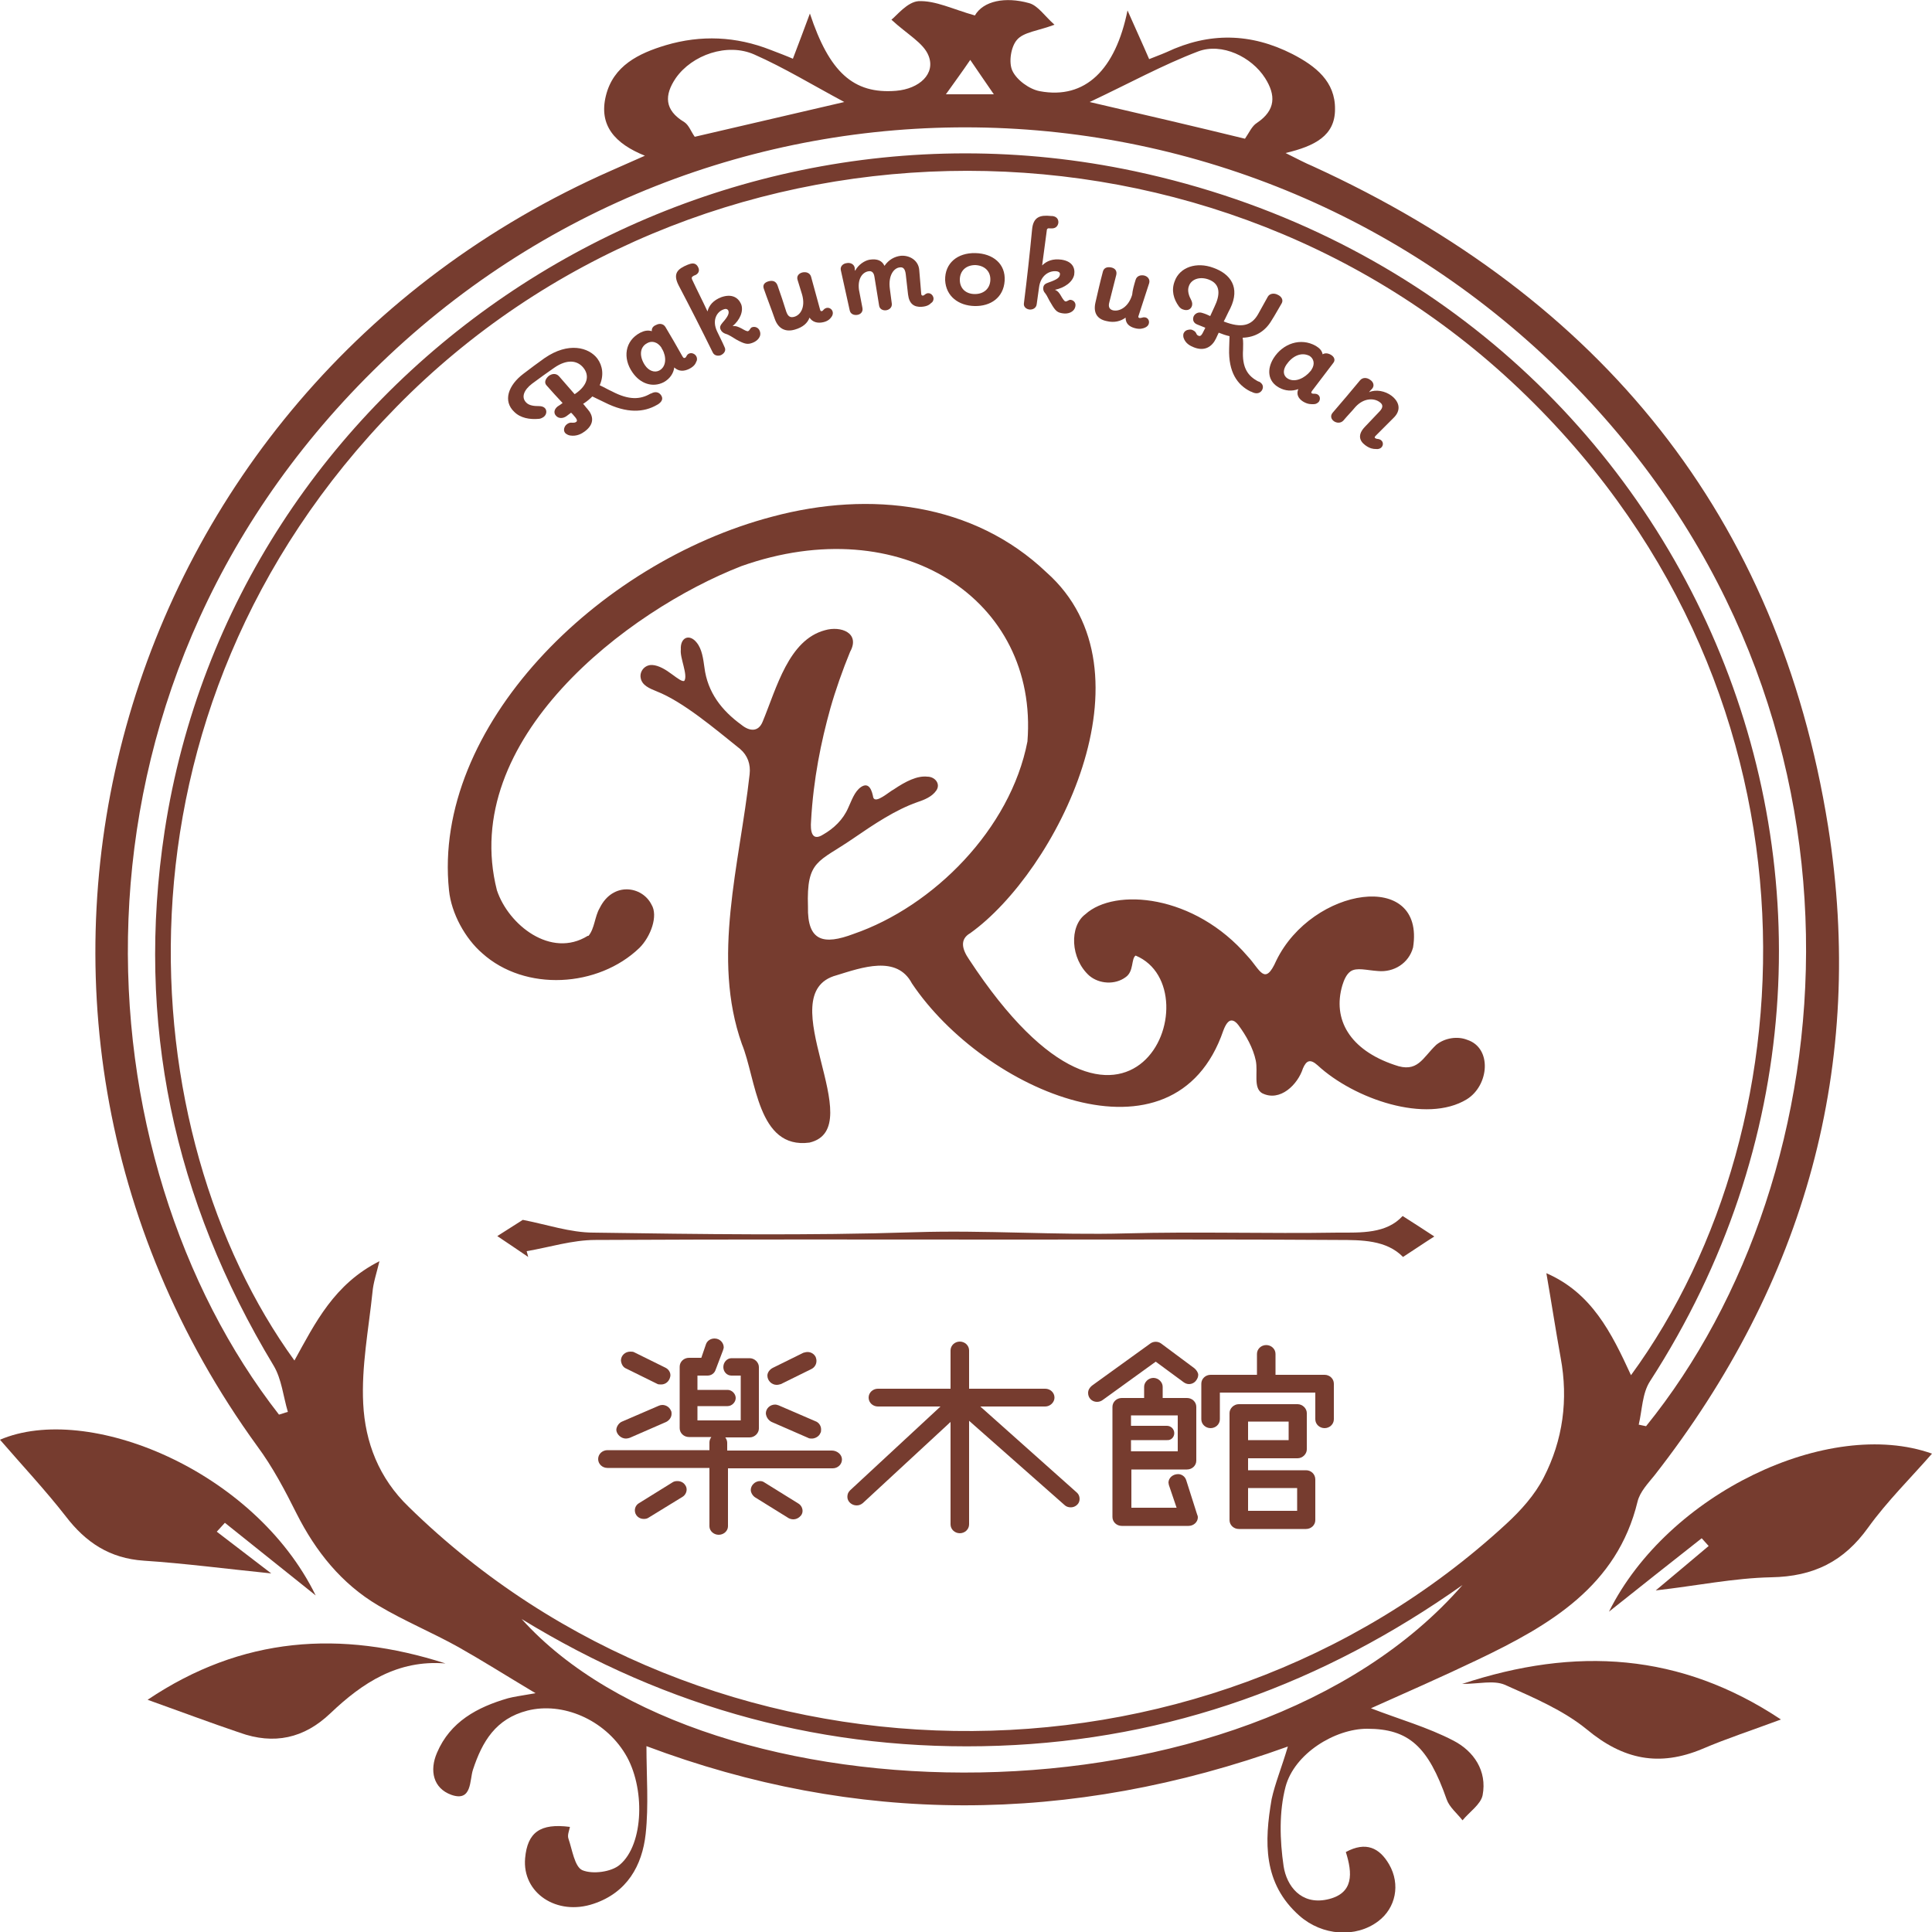<svg xmlns="http://www.w3.org/2000/svg" xmlns:xlink="http://www.w3.org/1999/xlink" id="&#x56FE;&#x5C42;_1" x="0px" y="0px" viewBox="0 0 500 500" style="enable-background:new 0 0 500 500;" xml:space="preserve"><style type="text/css">	.st0{fill:#763C2F;}</style><g>	<g>		<path class="st0" d="M333.3,452c-56.6,20.4-112,20.2-166-0.1c0,7.7,0.6,15.3-0.2,22.7c-0.9,8.2-4.8,15.2-13.5,18.1   c-9.5,3.2-18.5-2.8-17.7-11.8c0.6-6.7,3.9-9.1,11.6-8.1c-0.2,1-0.7,2.1-0.4,3c1,2.9,1.6,7.3,3.6,8.2c2.6,1.1,7.5,0.5,9.7-1.4   c6.3-5.3,6.6-20.2,1.4-28.7c-5.4-8.9-16.2-13.5-25.3-11.2c-8.2,2.1-11.7,8-14.1,15.3c-0.9,2.7-0.2,8.4-5.6,6.5   c-4.7-1.7-5.7-6.3-3.7-10.9c3.4-8,10.4-11.8,18.4-14.1c1.5-0.4,3.1-0.6,7.1-1.3c-7.7-4.6-13.7-8.4-19.9-11.9   c-6.8-3.8-14.1-6.8-20.8-10.8c-9.5-5.6-16.2-14-21.1-23.7c-3-6-6.2-12.1-10.2-17.5C-16,260.5,28.1,101.4,158.3,44.1   c2.5-1.1,5-2.2,8.6-3.8c-7.7-3.1-12-7.8-10.1-15.5c1.9-7.8,8.5-11,15.5-13.1c9.1-2.7,18.2-2.3,27.1,1.2c2.1,0.8,4.2,1.6,5.8,2.3   c1.6-4.2,3-7.9,4.4-11.7c5,15.1,11.2,20.9,22.3,20c6-0.5,10.3-4.4,8.4-9.1c-1.3-3.3-5.5-5.5-9.6-9.3c1.3-1,4.1-4.6,7-4.8   c4.4-0.2,8.9,2.1,14.6,3.7c2.2-3.8,7.9-4.9,14-3.2c2.3,0.6,4.1,3.4,6.6,5.6c-4.3,1.6-8,1.9-9.7,3.9c-1.6,1.8-2.2,5.9-1.2,8   c1.1,2.4,4.4,4.8,7.1,5.3c11.8,2.2,19.6-5.6,22.7-20.9c1.8,4.1,3.7,8.2,5.6,12.6c1.2-0.5,2.9-1.1,4.5-1.8c11-5.2,21.8-5,32.6,0.5   c6,3.1,11.1,7.1,11,14.3c0,6.8-5.2,9.5-12.8,11.3c3.2,1.6,5.1,2.6,7,3.4c74.8,34.2,120.6,90.8,133.4,170.8   c9.8,61.7-5.9,118.1-44.9,168c-1.7,2.1-3.8,4.3-4.4,6.8c-5.3,21.9-22.7,32-41.3,40.9c-9.4,4.5-19,8.7-27.7,12.6   c7.2,2.8,14.7,4.9,21.4,8.4c5.2,2.7,8.7,7.8,7.5,14.1c-0.5,2.4-3.4,4.3-5.2,6.5c-1.4-1.8-3.4-3.4-4.1-5.4   c-4.8-13.7-9.8-18.3-20.6-18.3c-8.3,0-18.8,6.4-21.1,15c-1.7,6.5-1.5,13.8-0.5,20.6c0.8,5.1,4.5,10,11.2,8.6   c7.1-1.5,6.6-6.9,4.9-12.3c5.2-2.8,8.7-1.1,11.2,3.2c3,5.2,1.7,11.3-2.8,14.7c-5.8,4.4-14.5,3.8-20.4-1.4   c-9.5-8.4-9.1-19.2-7.2-30.2C330,461.5,331.6,457.7,333.3,452z M422.1,355.9c47.6-65.1,52.6-179.5-30.9-257.1   c-81.1-75.3-211.3-72.3-288.6,6.5C25,184.4,33.9,293.8,76.2,352.1c5.4-9.8,10.3-19.8,22-25.7c-0.8,3.3-1.6,5.6-1.8,8   c-1,9.6-2.9,19.3-2.4,28.9c0.5,9.9,4,19.2,11.8,26.7c77.1,75.5,204.6,77.6,284,4.4c3.8-3.5,7.4-7.5,9.7-12c5-9.7,6.4-20.2,4.4-31   c-1.3-7.2-2.4-14.4-3.7-21.9C411.9,334.6,417,344.8,422.1,355.9z M72.2,366.1c0.8-0.2,1.5-0.5,2.3-0.7c-1.2-4-1.6-8.5-3.7-12   c-25.9-42.9-35.7-88.9-28.2-138.3c17.9-117,133.7-195.7,251-170.8c144.3,30.7,212.5,190.9,133.4,313.2c-2,3.1-2,7.4-2.9,11.2   c0.6,0.1,1.3,0.3,1.9,0.4c52.7-65.1,63.7-184.7-18.2-269C322.5,12.1,183,10.5,96.6,95.9C11.6,179.9,20.8,300.3,72.2,366.1z    M378.5,410.2c-35.9,25.4-75.6,40-120,41.6c-44.6,1.6-85.6-9.6-123.5-32.8C183,472.4,322.6,474.4,378.5,410.2z M322.2,35.9   c1.1-1.6,1.8-3.3,3.1-4.1c4.9-3.3,4.9-7.2,2.1-11.6c-3.5-5.5-11.2-9.2-17.3-6.9c-9.2,3.5-17.9,8.3-28.1,13.1   C296.7,29.8,309.5,32.8,322.2,35.9z M179.8,35.4c12.5-2.9,24.9-5.8,38.7-9c-8.4-4.5-15.6-8.9-23.3-12.3c-7-3.1-16.1,0.1-20.3,6.1   c-3,4.4-3,8.3,2.2,11.4C178.3,32.4,178.8,34,179.8,35.4z M244.8,24.4c4.5,0,8.2,0,12.4,0c-2.3-3.3-4.1-6-6.1-8.9   C249,18.6,247,21.3,244.8,24.4z"></path>		<path class="st0" d="M500,376.2c-5.5,6.3-11.6,12.3-16.5,19.1c-6.3,8.8-14.1,12.7-25.1,12.9c-9.7,0.2-19.3,2.2-29.9,3.4   c4.4-3.7,9.1-7.6,13.7-11.5c-0.6-0.7-1.2-1.3-1.8-2c-7.9,6.2-15.7,12.4-24,19C431.6,386.5,473.3,366.7,500,376.2z"></path>		<path class="st0" d="M0,372.6c22.6-9.7,65.8,7.8,81.7,40.3c-7.5-6-15.5-12.4-23.5-18.8c-0.7,0.8-1.4,1.5-2.1,2.3   c4.7,3.6,9.5,7.3,14.1,10.8c-11.8-1.2-22.4-2.6-33-3.3c-8.8-0.6-15-4.7-20.2-11.5C11.7,385.6,5.7,379.2,0,372.6z"></path>		<path class="st0" d="M460.9,445c-7.5,2.8-14,4.9-20.3,7.6c-11.2,4.7-20.5,2.8-29.9-5c-6.1-5-13.9-8.3-21.3-11.6   c-2.9-1.2-6.7-0.2-11-0.2C407.7,426.1,434.9,427.7,460.9,445z"></path>		<path class="st0" d="M38.2,439.9c24.4-16.4,50-18.1,77.1-9.4c-12.4-1-21.5,5-29.8,12.9c-6.8,6.5-14.6,8.2-23.5,5   C54.3,445.8,46.6,442.9,38.2,439.9z"></path>	</g>	<path class="st0" d="M152.3,242.2c1.6-1.9,1.6-5,2.9-7.2c3.4-6.9,11-5.7,13.4-0.9c1.8,2.9-0.2,8.3-3.1,11.2  c-10.7,10.3-29.6,11.4-40.7,1.4c-4.4-3.8-8-10.3-8.6-16.3c-4.4-42.1,38.3-84.8,83.7-96.7c25.4-6.8,52.1-3.5,70.9,14.4  c29,25.7,2.4,77.6-19.7,93.4c-2.8,1.6-2.1,4.2-0.3,6.8c41.6,63.4,64,7.7,43.1-1c-1.2,0.8-0.4,4.1-2.6,5.6c-2.7,2-6.8,1.8-9.4-0.4  c-4.9-4.4-5.2-12.8-1-15.9c7.6-6.9,28.2-5.2,42,10.9c3.2,3.4,4.4,7.9,7.4,1.1c9.3-19.1,38.6-23.6,35.4-3.4c-1.1,4.1-5,6.5-9.1,6.1  c-3-0.2-5.5-1-7.1,0.1c-1.1,0.8-1.7,2.3-2.1,3.6c-2.6,8.8,1.9,16.7,13.5,20.6c6,2.2,7.2-1.8,10.8-5.2c2.2-1.8,5.5-2.3,8-1.3  c6.5,2.1,5.7,11.8-0.1,15.4c-10.5,6.4-29.2-0.1-38.6-8.8c-1.9-1.7-2.9-1.3-3.8,0.8c-1.3,4.1-5.9,8.8-10.6,6.4  c-2.3-1.4-1-5.4-1.6-8.4c-0.7-3.3-2.5-6.5-4.5-9.2c-0.6-0.8-1.2-1.2-1.8-1.2c-0.8,0-1.5,1-2.1,2.6c-12.7,37-61.9,15.7-80.6-12.2  c-3.9-7.4-13-4.1-19.5-2.1c-17.6,4.7,9,39.5-7,43.3c-13.5,1.8-13.8-16.5-17.5-25.5c-7.9-22.3-0.6-46.4,2-69.8  c0.3-2.6-0.5-4.9-2.5-6.6c-6.5-5.2-14.7-12.2-21.6-14.9c-1.7-0.7-3.8-1.5-4.1-3.5c-0.3-1.7,1.1-3.4,3-3.3c1.7,0.1,3.5,1.2,5.1,2.4  c1.5,1.1,2.7,2,3.2,1.7c1-1.5-1.2-6-0.9-8.1c-0.2-3.1,2.2-4.2,4.1-1.8c1.4,1.7,1.7,4.3,2,6.4c0.8,6.5,4.5,11.2,9.6,14.9  c2.1,1.7,4.4,1.9,5.5-0.9c3.6-8.7,6.7-21.1,16.1-23.6c4.1-1.2,9.2,0.7,6.5,5.6c-1.9,4.6-3.8,10-5.1,14.6c-2.4,8.6-4.4,18.3-5,29.2  c-0.2,2.4,0.1,5.4,3.1,3.5c2.8-1.6,5.2-3.9,6.5-6.9c0.9-1.9,1.6-4.2,3.3-5.4c2.2-1.5,2.9,1.1,3.2,2.7c0.6,1.7,4.1-1.5,5.3-2.1  c3.1-2.1,6.1-3.6,8.7-3.3c2,0,3.5,1.9,2.3,3.6c-1.1,1.6-3.1,2.4-4.9,3c-5.7,2-11.2,5.7-16.6,9.4c-9,6.2-12.1,5.5-11.7,17.6  c-0.2,9.1,4.1,10,11.8,7.1c20.6-7.1,40.6-27.1,45-49.8c2.9-36.8-32.8-60-74-45.4c-29.6,11.5-73.2,44.9-63.3,83.9  c3,9,14,17.7,23.5,11.8L152.3,242.2z"></path>	<g>		<g>			<path class="st0" d="M145.6,104.3c-1.4-1.5-2.8-3-4.1-4.5c-0.8-0.8-0.3-1.8,0.5-2.5c0.8-0.6,1.9-0.8,2.7,0.1    c1.3,1.5,2.7,3.1,4,4.6c0.1,0,0.1-0.1,0.2-0.1c3.2-2.2,3.7-4.7,2.1-6.7c-1.6-2-4.3-2.3-7.6,0c-1.9,1.3-3.8,2.7-5.7,4.1    c-2.1,1.6-2.9,3.5-1.5,4.9c0.8,0.8,2.1,0.9,3.3,0.9c0.7,0,1.2,0.2,1.5,0.5c0.6,0.6,0.5,1.7-0.3,2.3c-0.3,0.2-0.8,0.5-1.3,0.5    c-2.3,0.2-4.7-0.2-6.3-1.8c-3-2.8-1.6-6.9,2.4-9.9c1.8-1.4,3.6-2.7,5.4-4c6.2-4.3,11.5-2.8,13.7,0.1c1.4,1.9,1.7,4.4,0.6,6.9    c1.1,0.5,2.1,1.1,3.2,1.6c4.4,2.3,7.3,2.1,9.9,0.6c0.1,0,0.2-0.1,0.3-0.1c0.9-0.5,1.9-0.4,2.5,0.5c0.6,0.9,0.2,1.7-0.9,2.4    c-0.1,0-0.2,0.1-0.2,0.1c-3.3,1.9-7.7,2.3-13.6-0.7c-1-0.5-2.1-1-3.1-1.5c-0.6,0.6-1.3,1.2-2.2,1.8c-0.1,0-0.1,0.1-0.2,0.1    c0.4,0.4,0.7,0.9,1.1,1.3c1.6,1.8,1.9,3.9-0.6,5.8c-0.8,0.6-2.1,1.4-3.9,1.1c-0.5-0.1-0.8-0.3-1.1-0.5c-0.4-0.4-0.5-0.8-0.4-1.3    c0.1-0.4,0.3-0.8,0.7-1.1c0.4-0.3,0.8-0.5,1.5-0.4c0.3,0,0.6,0,0.9-0.2c0.4-0.3,0.3-0.7-0.9-2c-0.1-0.1-0.3-0.3-0.4-0.4    c-0.4,0.3-0.8,0.6-1.2,0.9c-1,0.7-2.1,0.6-2.7-0.1c-0.6-0.6-0.6-1.6,0.4-2.4C144.8,104.9,145.2,104.6,145.6,104.3z"></path>			<path class="st0" d="M174.5,95.1c-0.2,1.5-1.1,2.9-2.7,3.8c-2.9,1.5-6.1,0.4-8.1-2.5c-2.6-3.7-2-8.2,2-10.3c1-0.5,1.9-0.7,3-0.4    c-0.1-0.7,0.3-1.3,1.1-1.6c0.9-0.5,1.9-0.3,2.4,0.5c1.5,2.5,3,5.1,4.4,7.6c0.3,0.5,0.4,0.5,0.7,0.4c0.2-0.1,0.3-0.3,0.4-0.5    c0.6-1.1,2-0.8,2.5,0.1c0.2,0.4,0.3,0.9,0,1.4c-0.2,0.5-0.5,1.2-1.9,1.9C177,96.1,175.7,96.2,174.5,95.1z M166.9,94.5    c1,1.5,2.5,2,3.7,1.4c1.9-1,1.9-3.6,0.8-5.5c-0.1-0.1-0.2-0.3-0.2-0.4c-1-1.5-2.5-1.9-3.7-1.2C165.4,89.9,165.5,92.4,166.9,94.5z    "></path>			<path class="st0" d="M175.6,73.8c-1.5-3-0.3-4.2,2.4-5.3c0.1,0,0.2-0.1,0.3-0.1c1-0.4,1.9-0.3,2.4,0.8c0.5,1-0.1,1.8-1,2.1    c-0.1,0-0.1,0-0.2,0.1c-0.4,0.2-0.6,0.4-0.4,0.9c1.3,2.8,2.7,5.5,4,8.3c0.4-1.6,1.5-2.9,3.6-3.7c2.6-0.9,4.3,0,5.1,1.8    c0.7,1.8-0.3,4.1-2.2,5.7c0.9-0.1,1.5,0.2,2.3,0.6c0.7,0.4,1.4,0.8,1.7,0.7c0.5-0.2,0.5-0.8,1-1c0.8-0.3,1.7,0.1,2,0.9    c0.6,1.4-0.5,2.6-1.8,3.1c-1.3,0.5-2,0.4-4.2-0.8c-1-0.6-2-1.3-2.8-1.5c-0.6-0.2-1.1-0.6-1.3-1.1c-0.3-0.6-0.1-1.1,0.5-1.8    c1.6-1.8,1.7-2.5,1.5-3.1c-0.2-0.4-0.6-0.6-1.3-0.3c-1.7,0.6-3,2.8-1.6,5.7c0.6,1.3,1.3,2.6,1.9,4c0.5,0.9-0.1,1.7-0.9,2.1    c-0.7,0.3-1.8,0.2-2.2-0.8C181.5,85.2,178.6,79.5,175.6,73.8z"></path>			<path class="st0" d="M206.4,72.4c-0.3-1,0.4-1.7,1.3-1.9c0.9-0.2,1.9,0.1,2.2,1.1c0.8,2.8,1.5,5.6,2.3,8.4    c0.1,0.5,0.3,0.6,0.5,0.5c0.2,0,0.3-0.2,0.5-0.4c0.9-0.9,2.1-0.3,2.3,0.6c0.1,0.4,0,0.9-0.3,1.3c-0.3,0.4-0.8,1.1-2.2,1.4    c-1.4,0.3-2.7,0-3.5-1.2c-0.5,1.4-1.7,2.5-3.8,3.1c-2.4,0.7-4.3-0.2-5.2-2.8c-0.9-2.6-1.9-5.1-2.8-7.7c-0.4-1,0.1-1.7,1.2-2    c1.1-0.3,1.9,0,2.3,1c0.8,2.3,1.6,4.6,2.3,6.9c0.5,1.4,1.2,1.5,2,1.3c1.6-0.4,3-2.4,2.1-5.7C207.2,75,206.8,73.7,206.4,72.4z"></path>			<path class="st0" d="M221.3,70.1c0.8-1.6,2.5-2.7,3.8-2.9c2-0.3,3.2,0.3,3.8,1.6c1.1-1.6,2.6-2.4,4.2-2.6    c2.2-0.2,4.6,1.1,4.8,3.7c0.2,2,0.3,4,0.5,6c0,0.5,0.2,0.6,0.4,0.6c0.2,0,0.4-0.1,0.6-0.3c1-0.8,2.1,0,2.2,1    c0,0.4-0.1,0.9-0.6,1.2c-0.4,0.4-1,0.9-2.5,1c-1.9,0.1-3.2-0.7-3.5-3.2c-0.2-1.8-0.4-3.6-0.6-5.3c-0.2-1.5-0.8-1.8-1.5-1.7    c-1.5,0.1-3.1,2-2.6,5.6c0.2,1.3,0.3,2.5,0.5,3.8c0.1,1-0.7,1.6-1.5,1.7c-0.8,0.1-1.7-0.3-1.8-1.3c-0.4-2.5-0.8-5-1.2-7.4    c-0.2-1.3-0.9-1.5-1.5-1.4c-1.5,0.2-2.9,1.8-2.5,4.8c0.3,1.6,0.6,3.1,0.9,4.7c0.2,1-0.5,1.7-1.4,1.8c-0.8,0.1-1.7-0.2-1.9-1.2    c-0.8-3.5-1.5-6.9-2.3-10.4c-0.2-1,0.6-1.7,1.5-1.8c0.9-0.2,1.9,0.2,2.1,1.2C221.2,69.6,221.2,69.8,221.3,70.1z"></path>			<path class="st0" d="M252.4,65.5c4.6,0.1,7.9,2.8,7.6,7.2c-0.3,4.3-3.6,6.6-7.8,6.5c-4.1-0.1-7.4-2.5-7.6-6.7    C244.5,68.1,247.8,65.4,252.4,65.5z M252.4,68.6c-2.4,0-4,1.5-4,3.8c0,2.3,1.6,3.7,3.9,3.7c2.3,0,3.9-1.4,4-3.6    C256.4,70.2,254.8,68.7,252.4,68.6z"></path>			<path class="st0" d="M267.1,59.4c0.3-3.3,2.1-3.8,4.9-3.5c0.1,0,0.2,0,0.3,0c1,0.1,1.7,0.7,1.6,1.8c-0.2,1.1-1,1.5-2,1.4    c-0.1,0-0.1,0-0.2,0c-0.5-0.1-0.8,0.1-0.8,0.6c-0.4,3-0.8,6-1.2,9c1.2-1.2,2.8-1.8,5-1.5c2.7,0.4,3.6,2,3.3,3.9    c-0.4,1.9-2.5,3.4-5,3.9c0.8,0.3,1.2,0.9,1.6,1.6c0.4,0.7,0.8,1.3,1.1,1.4c0.5,0.1,0.9-0.5,1.4-0.4c0.8,0.1,1.4,0.8,1.2,1.7    c-0.3,1.5-1.9,2-3.2,1.8c-1.4-0.2-1.9-0.5-3.1-2.6c-0.6-0.9-1-2-1.5-2.6c-0.4-0.4-0.6-1-0.5-1.5c0.1-0.7,0.5-1,1.4-1.3    c2.3-0.8,2.8-1.3,2.9-2c0.1-0.4-0.1-0.8-0.9-0.9c-1.8-0.2-4.1,1-4.5,4.2c-0.2,1.4-0.4,2.9-0.6,4.3c-0.1,1-1,1.5-1.9,1.4    c-0.8-0.1-1.6-0.7-1.4-1.7C265.8,72,266.5,65.7,267.1,59.4z"></path>			<path class="st0" d="M293.9,72.4c0.3-1,1.3-1.3,2.2-1.1c0.9,0.2,1.6,1,1.3,2c-0.9,2.8-1.8,5.5-2.7,8.3c-0.2,0.5-0.1,0.6,0.2,0.7    c0.2,0,0.4,0,0.7-0.1c1.3-0.4,2,0.7,1.7,1.6c-0.1,0.4-0.5,0.8-1,1c-0.5,0.2-1.3,0.5-2.7,0.1c-1.4-0.4-2.3-1.2-2.3-2.7    c-1.2,0.9-2.9,1.4-4.9,0.9c-2.5-0.5-3.5-2.2-2.9-4.8c0.6-2.6,1.2-5.3,1.9-7.9c0.2-1,1-1.4,2.1-1.2c1.1,0.2,1.6,0.9,1.4,1.9    c-0.6,2.4-1.2,4.7-1.8,7.1c-0.4,1.4,0.2,1.9,0.9,2.1c1.6,0.4,4-0.7,5-4C293.1,75.1,293.5,73.7,293.9,72.4z"></path>			<path class="st0" d="M321.7,90.5c-0.3,4.6,1.2,6.8,3.9,8.2c0.1,0,0.2,0.1,0.3,0.1c0.9,0.5,1.2,1.3,0.7,2.2    c-0.6,0.9-1.6,1-2.7,0.4c-0.1,0-0.2-0.1-0.3-0.1c-3.4-1.7-5.7-5-5.5-11.1c0-1.1,0.1-2.1,0.1-3.2c-0.9-0.2-1.8-0.5-2.8-0.9    c-0.2,0.5-0.5,1-0.7,1.5c-1,2.1-2.9,3.4-5.7,2.3c-1-0.4-2.2-1-2.7-2.5c-0.1-0.4-0.1-0.8,0-1.1c0.2-0.5,0.6-0.8,1-0.9    c0.4-0.1,0.9-0.2,1.3,0c0.4,0.2,0.8,0.4,1,0.9c0.1,0.3,0.3,0.5,0.6,0.6c0.5,0.2,0.8-0.1,1.5-1.6c0.1-0.2,0.2-0.3,0.2-0.5    c-0.7-0.3-1.3-0.5-2-0.8c-1.1-0.4-1.3-1.3-1-2.1c0.3-0.7,1.2-1.3,2.3-0.9c0.7,0.2,1.4,0.5,2,0.8c0.4-0.8,0.7-1.6,1.1-2.4    c1.4-2.9,1.8-5.9-1.6-7.1c-2.3-0.8-4.4,0-5,1.7c-0.5,1.2,0,2.6,0.6,3.7c0.5,1,0.2,2-0.6,2.4c-0.4,0.2-1,0.2-1.5,0    c-0.4-0.1-0.8-0.4-1.1-0.8c-1.4-1.9-2-4.2-1.1-6.5c1.3-3.7,5.7-5.1,10-3.5c4.5,1.6,7,5.1,4.4,10.5c-0.6,1.1-1.1,2.3-1.7,3.4    c4.6,1.8,7.2,1.1,8.9-1.9c0.8-1.5,1.7-3,2.5-4.5c0.5-0.9,1.7-1,2.6-0.5c0.9,0.4,1.5,1.3,1,2.2c-0.9,1.5-1.7,3-2.6,4.4    c-1.7,2.9-4.3,4.4-7.5,4.5C321.8,88.4,321.7,89.5,321.7,90.5z"></path>			<path class="st0" d="M336,100.7c-1.6,0.6-3.4,0.5-5-0.4c-2.9-1.6-3.2-4.7-1.4-7.6c2.4-3.8,7-5.4,10.9-3.2c1,0.6,1.6,1.2,1.8,2.2    c0.6-0.4,1.4-0.3,2.1,0.1c0.9,0.5,1.3,1.4,0.6,2.2c-1.8,2.4-3.6,4.7-5.4,7.1c-0.3,0.4-0.3,0.6-0.1,0.7c0.2,0.1,0.4,0.1,0.7,0.1    c1.4,0,1.7,1.3,1.1,2.1c-0.3,0.3-0.7,0.6-1.3,0.6c-0.6,0-1.5,0.1-2.8-0.7C336.1,103.2,335.4,102.1,336,100.7z M332.9,94.4    c-1,1.5-0.8,2.9,0.4,3.6c1.9,1.1,4.4-0.2,5.8-1.9c0.1-0.1,0.2-0.2,0.3-0.4c1-1.5,0.6-2.9-0.5-3.6C336.7,91,334.4,92.2,332.9,94.4    z"></path>			<path class="st0" d="M354.3,101.5c1.8-0.8,4.2-0.3,5.8,0.9c2.1,1.6,2.6,3.8,0.5,5.8c-1.5,1.5-3,3-4.5,4.5    c-0.4,0.4-0.4,0.5-0.2,0.7c0.2,0.1,0.4,0.2,0.7,0.2c1.4,0.2,1.6,1.5,0.9,2.2c-0.3,0.3-0.8,0.5-1.5,0.4c-0.6,0-1.5-0.1-2.7-1    c-1.6-1.2-1.9-2.8-0.1-4.7c1.3-1.4,2.6-2.7,3.9-4.1c1-1.1,0.7-1.8,0-2.3c-1.4-1.1-4.1-1.2-6.3,1.2c-1,1.2-2.1,2.3-3.1,3.5    c-0.7,0.8-1.8,0.7-2.5,0.2c-0.7-0.5-1-1.4-0.3-2.2c2.4-2.8,4.8-5.6,7.1-8.4c0.7-0.8,1.8-0.7,2.6-0.1c0.8,0.5,1.2,1.5,0.5,2.3    C354.8,100.9,354.5,101.2,354.3,101.5z"></path>		</g>	</g>	<g>		<path class="st0" d="M201,358.4c0.4,0,0.7-0.1,1.1-0.2l7.9-3.9c0.8-0.4,1.3-1.2,1.3-2.1c0-0.4-0.1-0.7-0.2-1   c-0.4-0.8-1.2-1.3-2.1-1.3c-0.4,0-0.7,0.1-1.1,0.2L200,354c-0.8,0.4-1.4,1.2-1.4,2C198.6,357.3,199.7,358.4,201,358.4z"></path>		<path class="st0" d="M175.3,383.3c-0.5,0-0.9,0.1-1.2,0.3l-8.7,5.4c-0.7,0.4-1.1,1.1-1.1,1.9c0,1.2,1,2.2,2.3,2.2   c0.5,0,0.9-0.1,1.2-0.3l8.8-5.4c0.7-0.4,1.1-1.2,1.1-1.9c0-0.4-0.1-0.8-0.4-1.2C176.9,383.7,176.2,383.3,175.3,383.3z"></path>		<path class="st0" d="M199.7,368l9.4,4.1c0.3,0.2,0.7,0.2,1,0.2c0.9,0,1.9-0.6,2.2-1.4c0.2-0.3,0.2-0.6,0.2-1   c0-0.9-0.6-1.8-1.5-2.1l-9.5-4.1c-0.3-0.1-0.6-0.2-0.9-0.2c-1.3,0-2.4,1-2.4,2.3C198.3,366.8,198.9,367.6,199.7,368z"></path>		<path class="st0" d="M206.6,389.1l-8.7-5.4c-0.4-0.3-0.8-0.4-1.2-0.4c-1.3,0-2.4,1.1-2.4,2.3c0,0.7,0.5,1.5,1.1,1.9l8.7,5.4   c0.4,0.2,0.8,0.3,1.2,0.3c0.8,0,1.5-0.4,2-1l0,0c0.3-0.4,0.4-0.8,0.4-1.2C207.7,390.3,207.3,389.5,206.6,389.1z"></path>		<path class="st0" d="M162,372.3c0.3,0,0.7-0.1,1-0.2l9.4-4.1l0,0c0.8-0.4,1.4-1.2,1.4-2.1c0-0.3,0-0.6-0.2-0.9   c-0.4-0.9-1.3-1.4-2.2-1.4c-0.3,0-0.7,0.1-0.9,0.2l-9.5,4.1c-0.8,0.3-1.5,1.3-1.5,2.2C159.6,371.2,160.7,372.3,162,372.3z"></path>		<path class="st0" d="M162.1,354.2l7.9,3.9c0.3,0.2,0.7,0.2,1.1,0.2c0.9,0,1.7-0.5,2.1-1.3l0.1-0.2c0.1-0.3,0.2-0.6,0.2-0.9   c0-0.8-0.5-1.6-1.4-2l-7.9-3.9c-0.3-0.2-0.7-0.2-1.1-0.2c-1.3,0-2.4,1-2.4,2.3C160.8,353.1,161.3,353.9,162.1,354.2z"></path>		<path class="st0" d="M215.3,375.4h-27.1v-2c0-0.5-0.2-1-0.5-1.4h6.3c1.3,0,2.4-1.1,2.4-2.3v-15.9c0-1.2-1.1-2.3-2.4-2.3h-4.7   c-1.1,0-2.1,1-2.1,2.3c0,1.2,0.9,2.2,2.1,2.2h2.4v11.6h-11.2v-3.7h7.8c1.1,0,2.1-1,2.1-2.1c0-1.1-1-2.1-2.1-2.1h-7.8V356h2.6   c1,0,1.8-0.6,2.1-1.5l1.9-5c0-0.1,0.2-0.5,0.2-0.8c0-1.1-0.9-2.3-2.4-2.3c-1,0-1.9,0.6-2.2,1.5l-1.2,3.5h-3.2   c-1.3,0-2.4,1-2.4,2.3v15.9c0,1.3,1.1,2.3,2.4,2.3h5.8c-0.3,0.4-0.5,0.9-0.5,1.4v2h-26.4c-1.3,0-2.4,1-2.4,2.3s1.1,2.3,2.4,2.3   h26.4v15.1c0,1.2,1.1,2.2,2.4,2.2c1.3,0,2.4-1,2.4-2.2V380h27.1c1.3,0,2.4-1,2.4-2.3S216.6,375.4,215.3,375.4z"></path>		<path class="st0" d="M253.7,364h16.8c1.3,0,2.4-1.1,2.4-2.3c0-1.3-1.1-2.3-2.4-2.3h-19.7v-9.9c0-1.3-1.1-2.3-2.4-2.3   c-1.3,0-2.4,1-2.4,2.3v9.9h-18.8c-1.3,0-2.4,1-2.4,2.3c0,1.3,1.1,2.3,2.4,2.3h16.2l-23.4,21.7c-0.5,0.5-0.7,1-0.7,1.7   c0,1.2,1.1,2.2,2.4,2.2c0.6,0,1.1-0.2,1.6-0.6l22.7-21v26.5c0,1.3,1.1,2.3,2.4,2.3c1.3,0,2.4-1,2.4-2.3v-26.8l24.7,21.8   c0.4,0.4,1,0.6,1.6,0.6c0.6,0,1.2-0.2,1.7-0.7c0.4-0.4,0.6-0.9,0.6-1.5c0-0.7-0.3-1.3-0.8-1.7L253.7,364z"></path>		<path class="st0" d="M342.8,355.8h-12.7v-5.4c0-1.3-1.1-2.3-2.4-2.3s-2.4,1-2.4,2.3v5.4h-12c-1.3,0-2.4,1-2.4,2.3v9.2   c0,1.3,1.1,2.3,2.4,2.3s2.4-1,2.4-2.3v-6.9h24.7v6.9c0,1.3,1.1,2.3,2.4,2.3c1.3,0,2.4-1,2.4-2.3v-9.2   C345.2,356.8,344.1,355.8,342.8,355.8z"></path>		<path class="st0" d="M338,380.5H323v-3.1h12.8c1.3,0,2.4-1.1,2.4-2.3v-9.4c0-1.2-1.1-2.3-2.4-2.3h-15.2c-1.3,0-2.4,1.1-2.4,2.3   v27.7c0,1.3,1.1,2.3,2.4,2.3H338c1.3,0,2.4-1,2.4-2.3v-10.5C340.4,381.5,339.3,380.5,338,380.5z M335.7,385.1v5.9H323v-5.9H335.7z    M323,372.7v-4.8h10.5v4.8H323z"></path>		<path class="st0" d="M307,383.1c-0.3-1-1.2-1.6-2.1-1.6c-1.4,0-2.5,1-2.5,2.2c0,0.2,0.1,0.4,0.1,0.6l2,5.9h-11.7v-9.9h14.4   c1.3,0,2.4-1,2.4-2.3v-13.9c0-1.3-1.1-2.3-2.4-2.3h-6.3v-2.9c0-1.2-1.1-2.3-2.4-2.3c-1.3,0-2.4,1.1-2.4,2.3v2.9h-5.8   c-1.3,0-2.4,1-2.4,2.3v28.5c0,1.3,1.1,2.3,2.4,2.3h17.3c1.3,0,2.4-1,2.4-2.2c0-0.3-0.1-0.6-0.2-0.8L307,383.1z M303.9,370.9   c0-1-0.8-1.9-1.9-1.9h-9.3v-2.7h12.1v9.3h-12.1v-2.9h9.3C303,372.8,303.9,372,303.9,370.9z"></path>		<path class="st0" d="M309.1,354.1l-8.6-6.4c-0.8-0.6-2-0.6-2.8,0l-15.1,10.9c-0.6,0.5-1,1.1-1,1.9c0,1.3,1,2.3,2.3,2.3   c0.6,0,1.1-0.2,1.5-0.5l13.7-9.9l7.2,5.3c0.4,0.3,0.9,0.5,1.4,0.5c0.8,0,1.5-0.4,1.9-1c0.3-0.4,0.5-0.9,0.5-1.4   C310.1,355.3,309.7,354.6,309.1,354.1z"></path>	</g>	<path class="st0" d="M363,314.7c2.8,1.8,5.5,3.5,8.2,5.3c-2.7,1.7-5.3,3.5-8.1,5.3c-4.3-4.4-10.7-4.4-16.8-4.4  c-27.9-0.2-55.8-0.1-83.7-0.1c-36.2,0-72.3-0.1-108.5,0.1c-6,0-11.9,1.9-17.8,2.9c0.1,0.5,0.3,1,0.4,1.5c-2.6-1.8-5.2-3.5-8-5.4  c2.5-1.6,5-3.2,6.6-4.2c6.2,1.2,12.3,3.3,18.3,3.3c27.7,0.4,55.4,0.8,83.1-0.1c18.3-0.6,36.5,0.8,54.7,0.3  c18.3-0.5,36.5,0.1,54.8-0.2C352.3,319,358.8,319.3,363,314.7z"></path></g></svg>